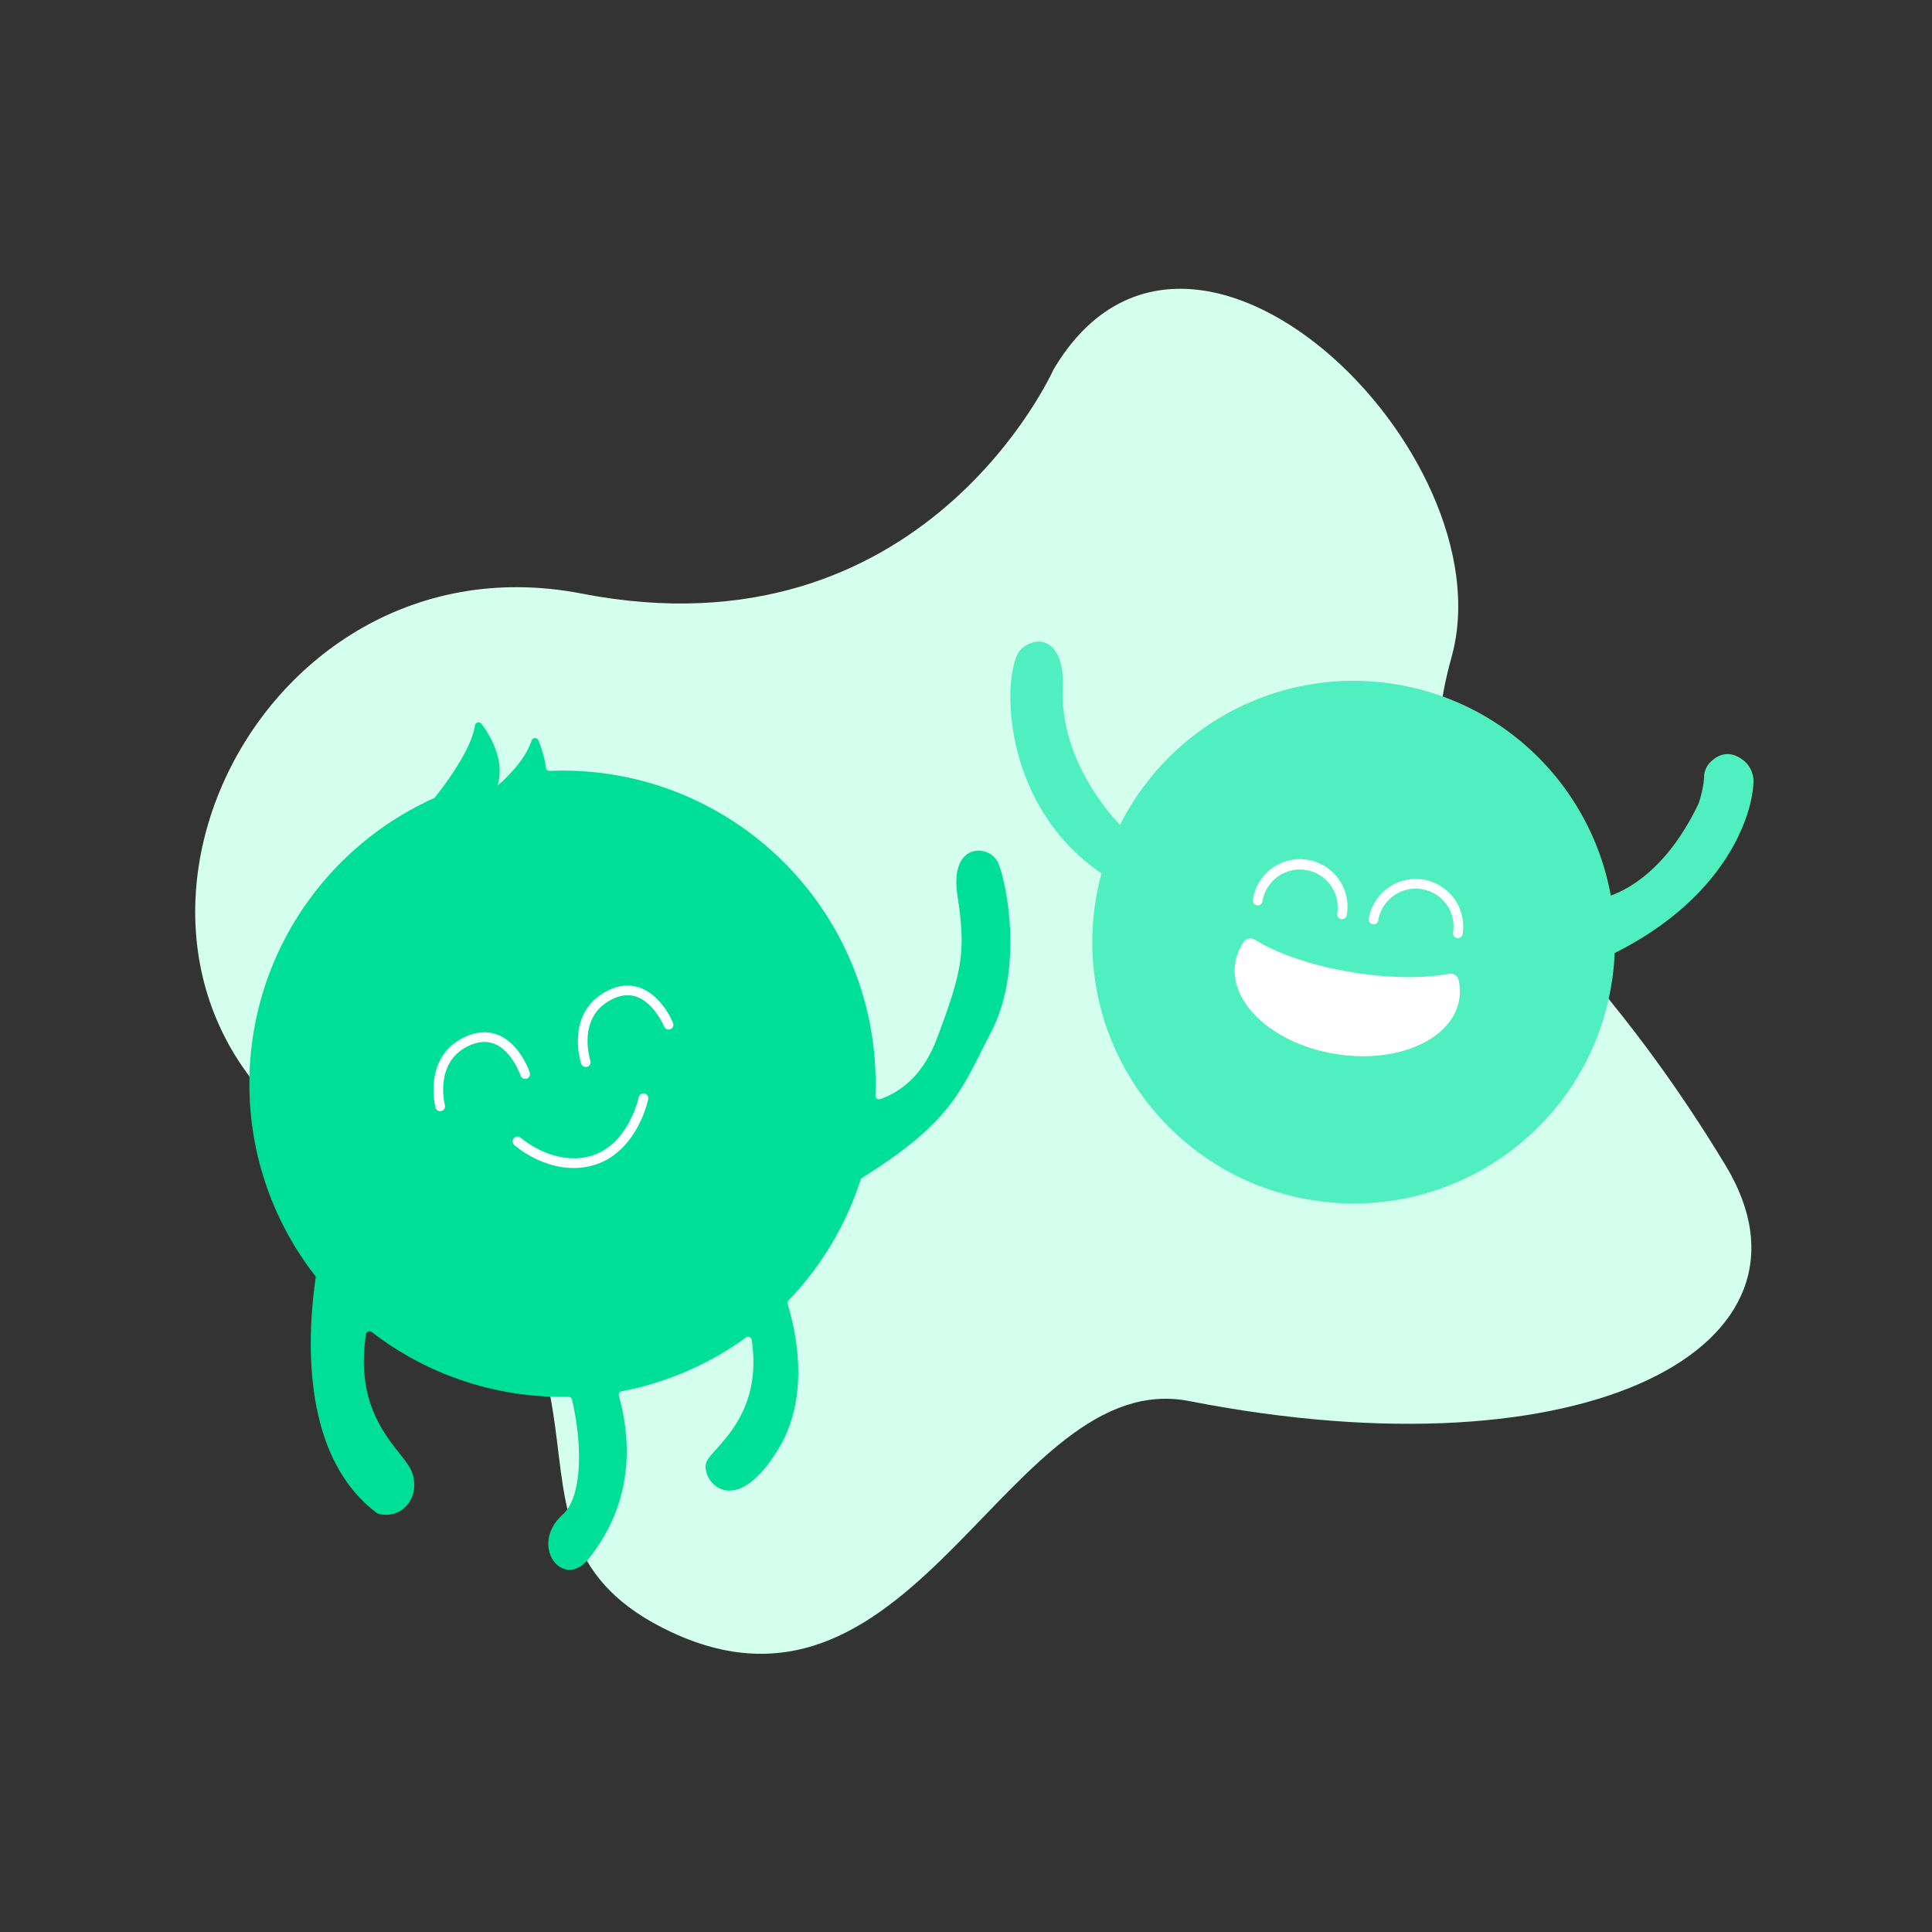 <svg xmlns="http://www.w3.org/2000/svg" width="280" height="280" fill="none"><rect width="100%" height="100%" fill="#333333" stroke="none"/><path fill="#D4FFEF" d="M152.662 53.589S133.913 95.67 84.331 86.03c-49.583-9.64-79.456 58.182-32.58 82.912 46.876 24.729 14.39 53.137 45.653 67.648 35.533 16.492 48.783-38.655 74.96-33.533 57.774 11.304 93.512-8.083 77.71-34.173-27.739-45.798-47.88-44.112-39.695-73.687 8.185-29.575-38.039-74.977-57.717-41.608Z"/><path fill="#00DF97" d="M143.612 149.634c-4.357 8.349-5.456 12.786-18.671 21.071a.538.538 0 0 0-.218.283 45.321 45.321 0 0 1-10.451 17.483.509.509 0 0 0-.121.509c1.479 4.922 3.08 13.797-1.375 21.072-6.547 10.71-11.396 4.243-10.386 1.818.865-2.077 8.253-6.539 6.547-17.685a.518.518 0 0 0-.321-.403.528.528 0 0 0-.511.064 45.011 45.011 0 0 1-18 7.784.525.525 0 0 0-.354.235.51.51 0 0 0-.059.42c1.657 5.932 2.441 15.204-4.477 23.731-3.694 4.445-8.592-2.054-3.694-6.482 3.039-2.741 2.804-10.621 1.382-16.691a.524.524 0 0 0-.526-.404c-.282.008-.574.008-.856.008a45.15 45.15 0 0 1-27.635-9.393.523.523 0 0 0-.519-.076.525.525 0 0 0-.33.407c-1.9 12.544 5.642 16.885 6.717 20.102 1.196 3.597-1.552 6.797-4.938 5.892a.595.595 0 0 1-.203-.105c-11.04-8.293-10.079-25.671-8.866-34.036a.485.485 0 0 0-.105-.388 45.143 45.143 0 0 1-9.498-27.788c0-18.453 11.017-34.336 26.835-41.424l.003-.001.003-.002.002-.002v-.003c2.433-3.08 5.4-7.436 5.852-10.492a.524.524 0 0 1 .394-.435.525.525 0 0 1 .552.201c1.164 1.568 2.966 4.559 2.57 7.711-.016.105-.024.21-.04.315-.033.178-.073.348-.114.525-.04.138-.072.275-.12.413a20.492 20.492 0 0 0 1.615-1.504c1.188-1.22 2.692-3.055 3.338-5.019a.522.522 0 0 1 .477-.379.528.528 0 0 1 .517.323c.42 1.035.913 2.481 1.083 3.96a.539.539 0 0 0 .542.477c.622-.024 1.244-.04 1.867-.04 25.064 0 45.384 20.32 45.384 45.376 0 .574-.008 1.14-.032 1.705a.529.529 0 0 0 .448.548.538.538 0 0 0 .255-.022c2.7-.946 6.102-3.225 8.155-8.649 3.84-10.103 4.244-12.932 3.032-20.813-1.213-7.88 4.648-7.476 5.859-4.849 1.212 2.626 3.84 15.356-1.009 24.652Z"/><path fill="#fff" d="M63.794 161.042a.696.696 0 0 1-.676-.522 11.512 11.512 0 0 1-.194-4.06c.398-2.943 2-5.106 4.632-6.256 1.72-.751 3.346-.795 4.833-.128 3.047 1.365 4.344 5.237 4.398 5.401a.701.701 0 0 1-1.33.436c-.012-.034-1.165-3.454-3.645-4.562-1.11-.496-2.353-.45-3.695.136-2.178.952-3.456 2.674-3.799 5.119a10.252 10.252 0 0 0 .155 3.56.702.702 0 0 1-.679.876ZM84.896 154.632a.698.698 0 0 1-.663-.478 11.411 11.411 0 0 1-.457-4.022c.207-2.951 1.665-5.205 4.217-6.518 1.671-.86 3.293-1.008 4.822-.438 3.122 1.162 4.665 4.917 4.73 5.076a.701.701 0 0 1-.923.901.7.7 0 0 1-.376-.378c-.014-.032-1.383-3.347-3.924-4.289-1.143-.424-2.384-.298-3.688.373-2.111 1.086-3.275 2.879-3.458 5.329a10.16 10.16 0 0 0 .385 3.523.703.703 0 0 1-.665.921ZM83.115 169.276c-4.765 0-8.397-3.171-8.58-3.332a.705.705 0 0 1-.233-.482.7.7 0 0 1 1.163-.564c.048.042 4.845 4.211 10.246 2.601 5.377-1.602 6.85-8.428 6.865-8.496a.7.7 0 0 1 1.371.282 16.228 16.228 0 0 1-1.55 4.052c-1.536 2.833-3.71 4.736-6.285 5.504-.973.29-1.983.437-2.997.435Z"/><path fill="#4FEFBF" d="M234.01 138.119a36.71 36.71 0 0 1-.463 4.536c-3.375 20.644-22.836 34.637-43.48 31.262-20.636-3.374-34.637-22.837-31.262-43.481.215-1.316.499-2.604.836-3.86-15.311-10.398-14.417-30.448-11.482-32.671 2.964-2.25 6.201-.354 5.862 5.872-.347 9.042 5.22 16.52 8.307 19.777 7.229-14.412 23.206-23.118 39.957-20.38 16.257 2.657 28.384 15.295 31.162 30.622 3.03-1.102 8.381-4.281 12.717-13.318.606-1.801.773-3.125.805-3.923a3.086 3.086 0 0 1 .819-2.004c.948-.991 2.627-2.044 4.796-.428a3.86 3.86 0 0 1 1.543 3.185c-.136 4.884-4.044 16.767-20.117 24.811Z"/><path fill="#fff" d="M211.489 144.815c-.956 5.847-8.997 9.397-17.955 7.933-8.966-1.466-15.458-7.392-14.503-13.239a7.339 7.339 0 0 1 1.245-3.024 1.168 1.168 0 0 1 1.582-.308c3.21 2.01 8.29 3.782 14.151 4.74 5.394.882 10.386.895 14.018.206a1.172 1.172 0 0 1 1.361.875c.219.923.253 1.88.101 2.817ZM194.491 133.214a.696.696 0 0 1-.534-.247.69.69 0 0 1-.158-.566 5.489 5.489 0 0 0-8.625-5.345 5.495 5.495 0 0 0-2.214 3.573.694.694 0 0 1-.282.455.704.704 0 0 1-.977-.159.703.703 0 0 1-.122-.522 6.892 6.892 0 1 1 13.602 2.223.705.705 0 0 1-.237.421.707.707 0 0 1-.453.167ZM211.283 135.959a.708.708 0 0 1-.534-.247.707.707 0 0 1-.158-.566 5.489 5.489 0 0 0-4.536-6.286 5.494 5.494 0 0 0-6.302 4.514.691.691 0 0 1-.096.256.686.686 0 0 1-.435.315.702.702 0 0 1-.851-.797 6.896 6.896 0 0 1 2.783-4.469 6.895 6.895 0 0 1 9.603 1.57 6.886 6.886 0 0 1 1.216 5.122.705.705 0 0 1-.237.421.71.71 0 0 1-.453.167Z"/></svg>